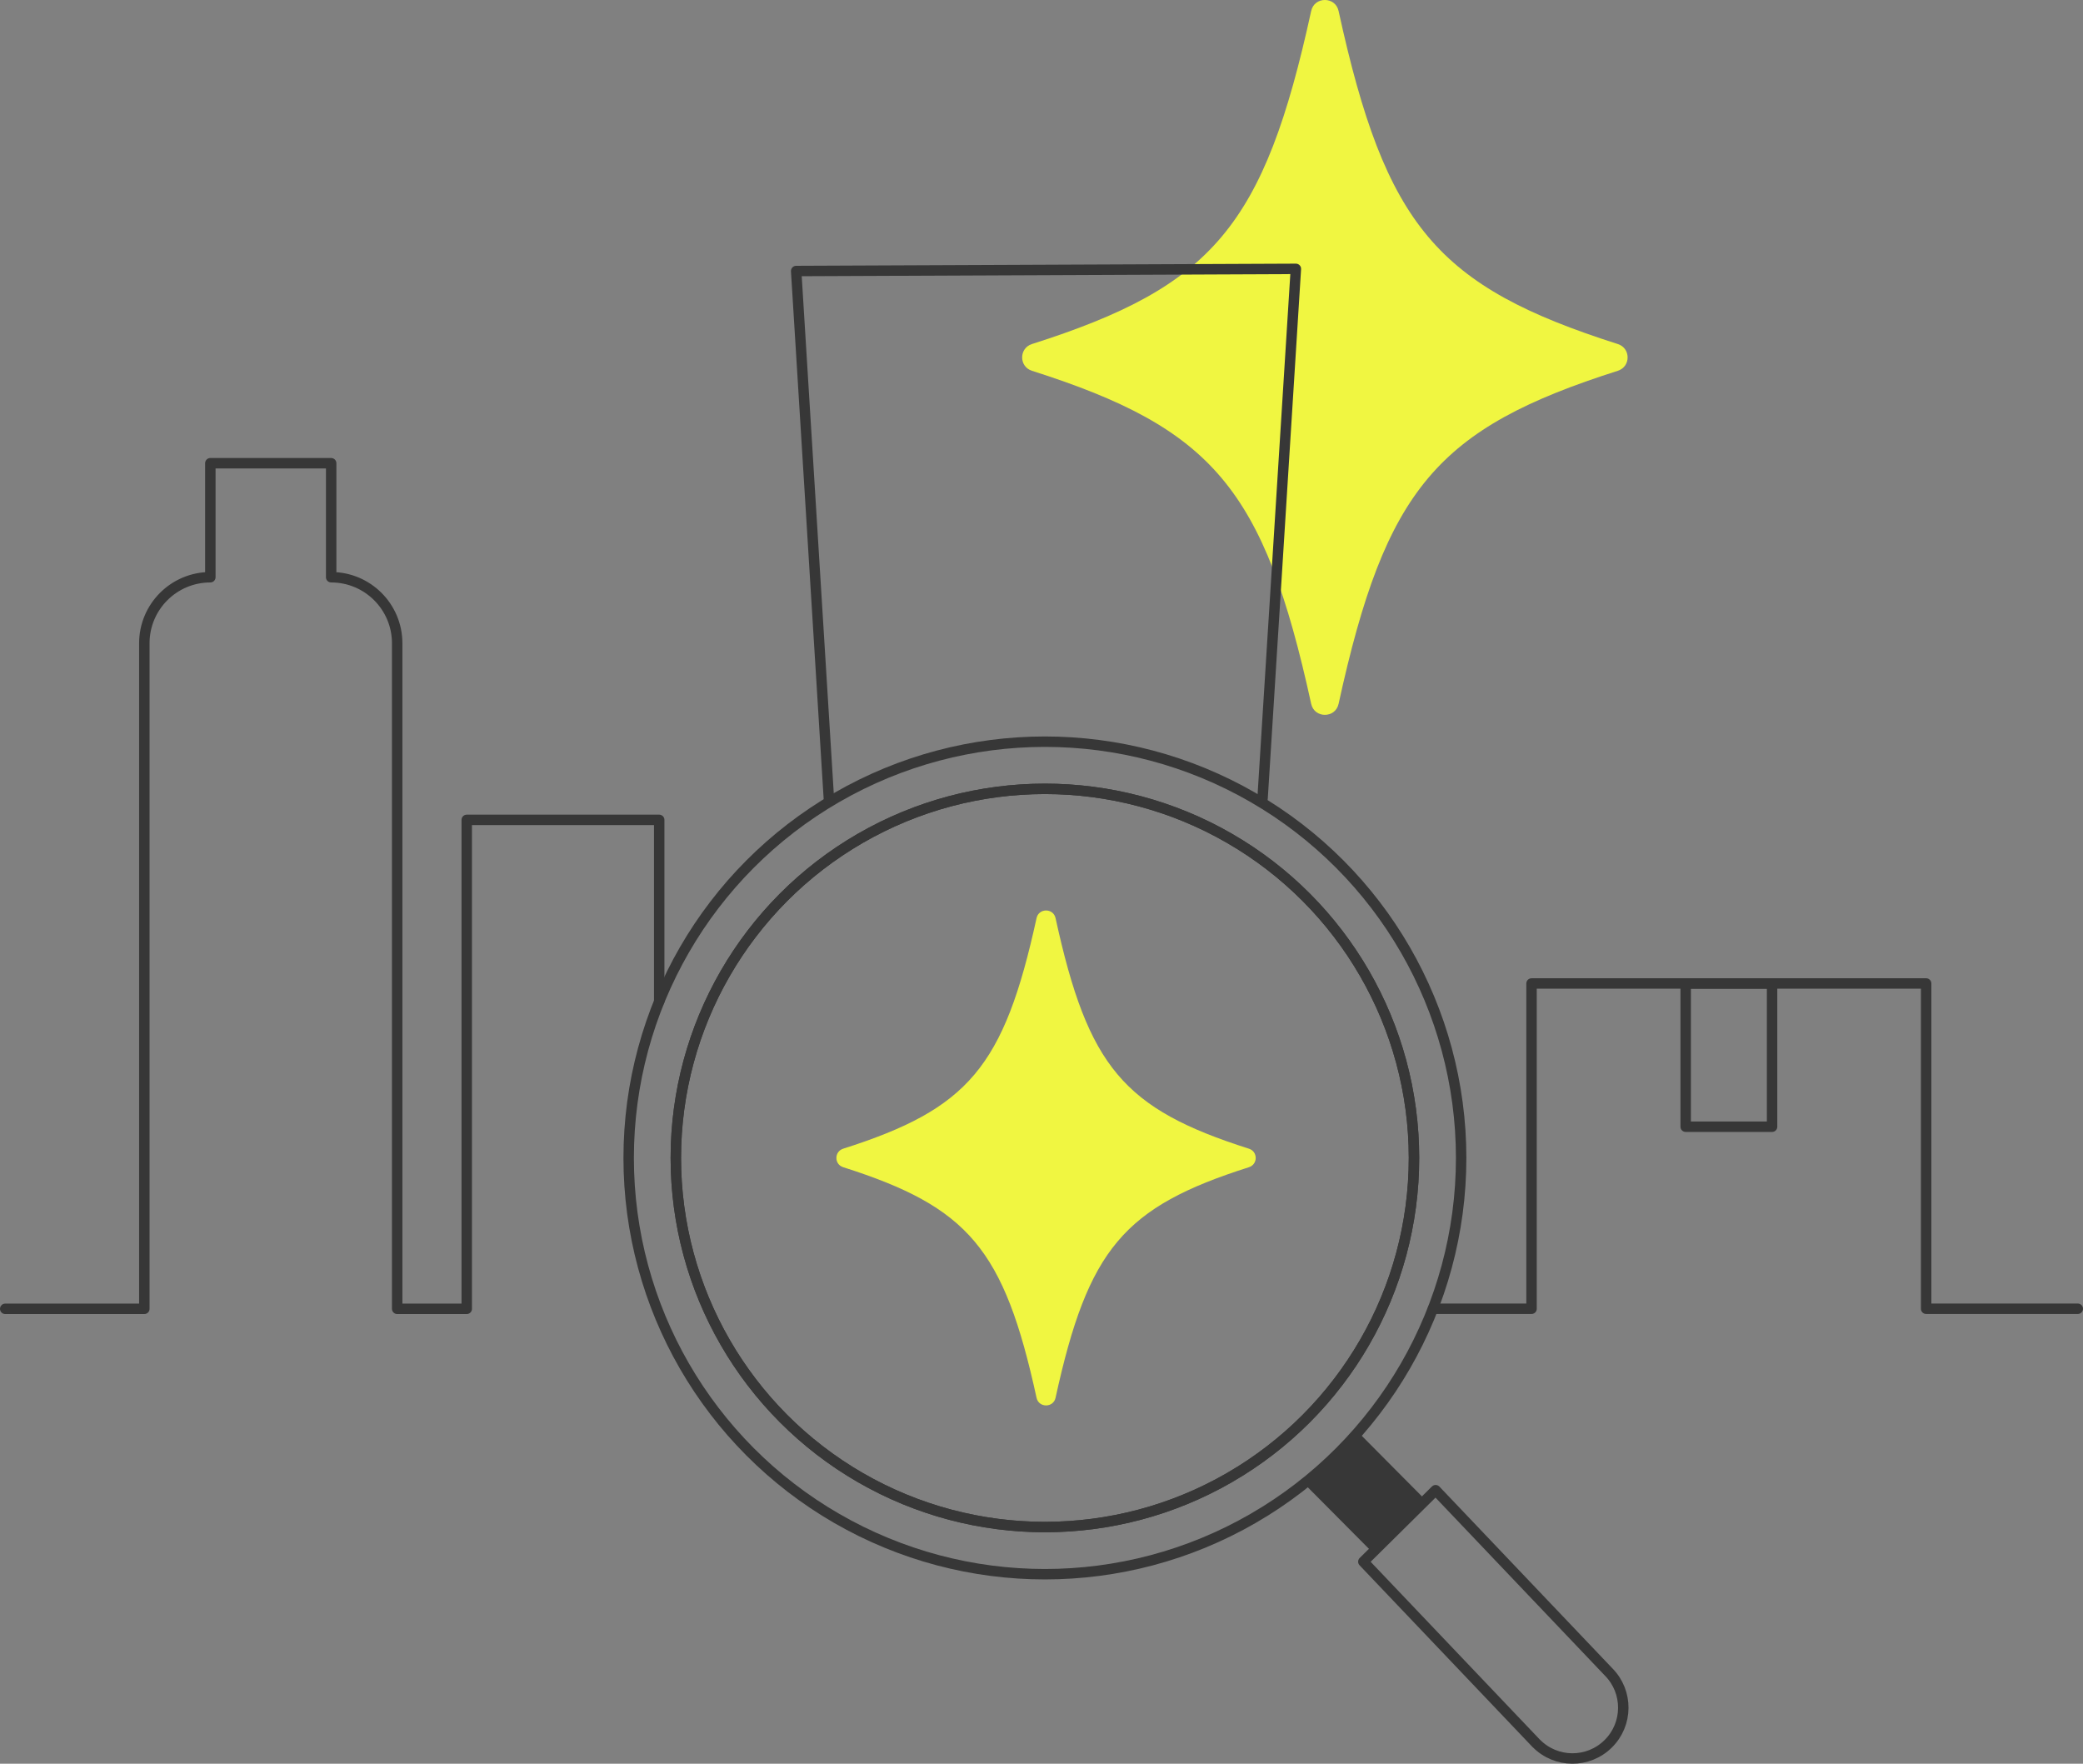 <svg viewBox="0 0 299.46 253.54" xmlns="http://www.w3.org/2000/svg" id="_レイヤー_2"><rect x="0" y="0" width="299.46" height="253.54" fill="#808080" stroke="none"/><defs><style>.cls-1{stroke-linecap:round;stroke-linejoin:round;stroke-width:1.5px;}.cls-1,.cls-2{fill:none;stroke:#373737;}.cls-2{stroke-miterlimit:10;stroke-width:10.72px;}.cls-3{fill:#f0f641;stroke-width:0px;}</style></defs><g id="_レイヤー_1-2"><path d="M232.59,49.46c-25.98-8.28-33.38-16.91-40.15-47.88-.46-2.11-3.48-2.11-3.94,0-6.77,30.97-14.17,39.6-40.15,47.88-1.87.6-1.87,3.24,0,3.84,25.98,8.28,33.38,16.91,40.15,47.88.46,2.11,3.48,2.11,3.94,0,6.77-30.97,14.17-39.6,40.15-47.88,1.87-.6,1.87-3.24,0-3.84Z" class="cls-3"></path><path d="M179.55,165.13c-17.99-5.73-23.12-11.71-27.8-33.15-.32-1.46-2.41-1.46-2.73,0-4.69,21.45-9.82,27.42-27.8,33.15-1.3.41-1.3,2.25,0,2.66,17.99,5.73,23.12,11.71,27.8,33.15.32,1.46,2.41,1.46,2.73,0,4.69-21.45,9.82-27.42,27.8-33.15,1.3-.41,1.3-2.25,0-2.66Z" class="cls-3"></path><polyline points="119.16 114.79 114.46 38.96 186.3 38.65 181.51 114.79" class="cls-1"></polyline><path d="M94.77,143.94v-26.08h-27.67v70.29h-10v-95.68c0-5.24-4.25-9.49-9.49-9.49v-16.39h-17.37v16.39c-5.24,0-9.49,4.25-9.49,9.49v95.68H.75" class="cls-1"></path><polyline points="206.02 188.14 220.18 188.14 220.18 141.38 276.91 141.38 276.91 188.14 298.71 188.14" class="cls-1"></polyline><rect height="20.59" width="12.42" y="141.38" x="242.34" class="cls-1"></rect><circle r="59.84" cy="166.46" cx="150.22" class="cls-1"></circle><path d="M220.87,250.63l-24.87-26.13,10.39-10.28,24.87,26.13c2.84,2.87,2.81,7.5-.06,10.33h0c-2.87,2.84-7.5,2.81-10.33-.06Z" class="cls-1"></path><line y2="219.41" x2="201.14" y1="209.75" x1="191.54" class="cls-2"></line><circle r="53.06" cy="166.46" cx="150.22" class="cls-1"></circle><circle r="53.06" cy="166.46" cx="150.22" class="cls-1"></circle></g></svg>